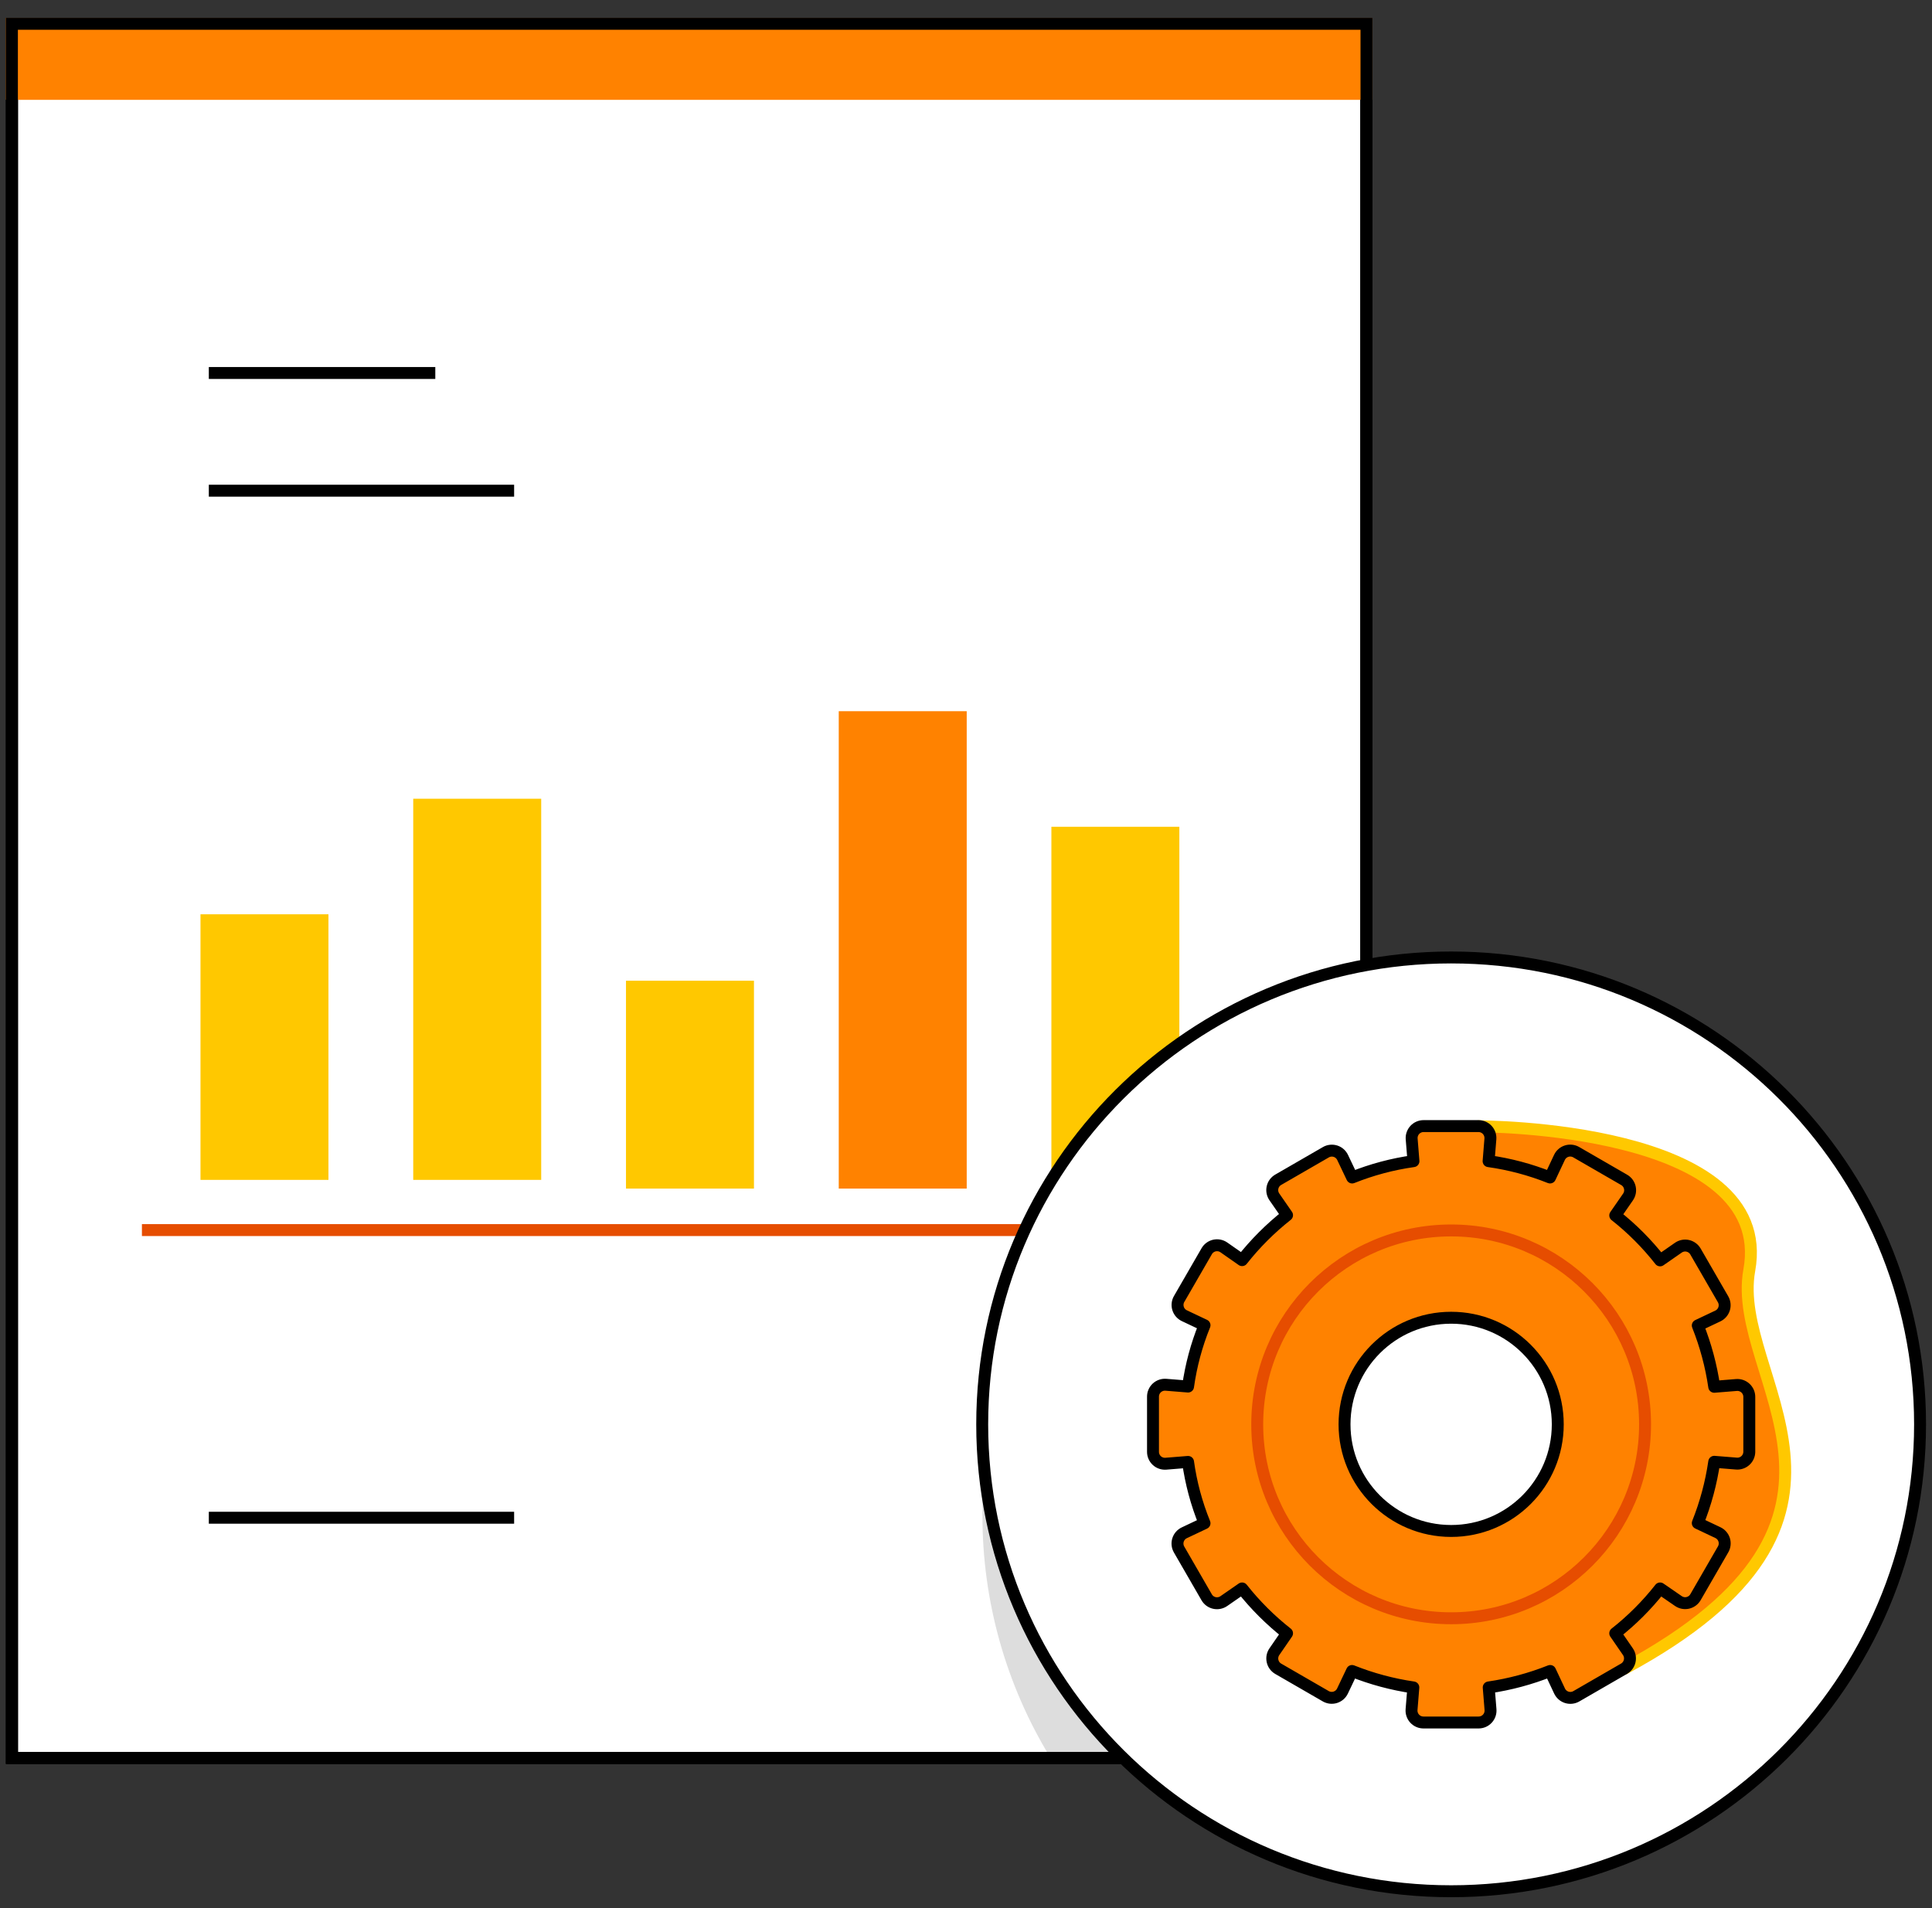 <svg width="162" height="160" viewBox="0 0 162 160" fill="none" xmlns="http://www.w3.org/2000/svg">
<rect x="0" y="0" width="162" height="160" fill="#333333" stroke="none"/>
<path d="M114.58 1.996H1V147.406H114.58V1.996Z" fill="white" stroke="black" stroke-miterlimit="10"/>
<path d="M82.379 120.376V127.086C82.37 134.256 84.346 141.29 88.089 147.406H94.169C86.846 140.29 82.612 130.583 82.379 120.376Z" fill="#DDDDDD"/>
<path d="M114.58 1.996H1V7.866H114.58V1.996Z" fill="#FF8200" stroke="#FF8200" stroke-miterlimit="10"/>
<path d="M43.11 41.146H17.51" stroke="black" stroke-miterlimit="10"/>
<path d="M36.5 31.276H17.51" stroke="black" stroke-miterlimit="10"/>
<path d="M114.58 1.996H1V147.406H114.58V1.996Z" stroke="black" stroke-miterlimit="10"/>
<path d="M114.58 1.996H1V147.406H114.58V1.996Z" stroke="black" stroke-miterlimit="10"/>
<path d="M98.39 69.826H88.66V99.166H98.39V69.826Z" fill="#FFC800" stroke="#FFC800" stroke-miterlimit="10"/>
<path d="M80.56 60.136H70.83V99.166H80.56V60.136Z" fill="#FF8200" stroke="#FF8200" stroke-miterlimit="10"/>
<path d="M62.72 82.736H52.99V99.166H62.72V82.736Z" fill="#FFC800" stroke="#FFC800" stroke-miterlimit="10"/>
<path d="M44.88 67.476H35.15V98.436H44.88V67.476Z" fill="#FFC800" stroke="#FFC800" stroke-miterlimit="10"/>
<path d="M27.041 77.166H17.311V98.436H27.041V77.166Z" fill="#FFC800" stroke="#FFC800" stroke-miterlimit="10"/>
<path d="M114.58 1.996H1V7.866H114.58V1.996Z" fill="#FF8200" stroke="#FF8200" stroke-miterlimit="10"/>
<path d="M43.11 127.266H17.51" stroke="black" stroke-miterlimit="10"/>
<path d="M103.68 103.146H11.9" stroke="#E64D00" stroke-miterlimit="10"/>
<path d="M114.58 1.996H1V147.406H114.58V1.996Z" stroke="black" stroke-miterlimit="10"/>
<path d="M121.679 158.586C143.395 158.586 160.999 141.058 160.999 119.436C160.999 97.814 143.395 80.286 121.679 80.286C99.963 80.286 82.359 97.814 82.359 119.436C82.359 141.058 99.963 158.586 121.679 158.586Z" fill="white" stroke="black" stroke-linejoin="round"/>
<path d="M120.469 97.816L123.989 94.446C123.989 94.446 148.879 94.386 146.679 106.516C145.029 115.586 159.679 127.276 136.179 139.936L133.569 130.736L137.869 121.376C137.869 121.376 137.539 106.846 136.659 106.626C135.779 106.406 120.469 97.816 120.469 97.816Z" fill="#FF8200" stroke="#FFC800" stroke-linejoin="round"/>
<path d="M146.68 121.756V117.136C146.68 116.997 146.652 116.861 146.597 116.734C146.542 116.607 146.461 116.493 146.359 116.399C146.258 116.305 146.138 116.233 146.007 116.188C145.876 116.142 145.738 116.125 145.6 116.136L143.74 116.286C143.483 114.524 143.02 112.799 142.36 111.146L144.05 110.346C144.173 110.286 144.283 110.201 144.373 110.097C144.462 109.992 144.529 109.871 144.57 109.739C144.61 109.608 144.623 109.47 144.607 109.333C144.592 109.197 144.548 109.065 144.48 108.946L142.17 104.946C142.101 104.826 142.009 104.722 141.898 104.64C141.787 104.558 141.661 104.499 141.527 104.468C141.392 104.437 141.253 104.434 141.118 104.46C140.982 104.485 140.854 104.538 140.74 104.616L139.2 105.686C138.101 104.284 136.839 103.018 135.44 101.916L136.5 100.386C136.582 100.271 136.64 100.14 136.668 100.001C136.696 99.863 136.694 99.719 136.663 99.582C136.632 99.444 136.572 99.314 136.487 99.201C136.402 99.088 136.294 98.994 136.17 98.926L132.17 96.616C132.05 96.546 131.916 96.501 131.778 96.486C131.64 96.47 131.5 96.483 131.368 96.525C131.235 96.566 131.112 96.635 131.008 96.726C130.903 96.818 130.819 96.93 130.76 97.056L129.97 98.736C128.314 98.074 126.585 97.614 124.82 97.366L124.97 95.506C124.981 95.368 124.963 95.229 124.918 95.099C124.873 94.968 124.801 94.848 124.707 94.746C124.613 94.645 124.499 94.564 124.372 94.509C124.245 94.454 124.108 94.425 123.97 94.426H119.37C119.231 94.425 119.094 94.454 118.968 94.509C118.841 94.564 118.727 94.645 118.633 94.746C118.539 94.848 118.467 94.968 118.422 95.099C118.376 95.229 118.359 95.368 118.37 95.506L118.52 97.366C116.758 97.614 115.032 98.074 113.38 98.736L112.58 97.056C112.521 96.931 112.437 96.82 112.333 96.73C112.229 96.639 112.107 96.571 111.976 96.53C111.844 96.489 111.706 96.475 111.569 96.49C111.432 96.504 111.299 96.547 111.18 96.616L107.18 98.926C107.059 98.995 106.955 99.089 106.873 99.2C106.791 99.312 106.733 99.44 106.703 99.575C106.673 99.711 106.671 99.851 106.698 99.987C106.725 100.123 106.78 100.252 106.86 100.366L107.92 101.896C106.52 103.001 105.255 104.266 104.15 105.666L102.62 104.596C102.505 104.517 102.376 104.462 102.239 104.436C102.103 104.41 101.962 104.412 101.827 104.443C101.691 104.474 101.564 104.533 101.452 104.616C101.341 104.699 101.248 104.805 101.18 104.926L98.87 108.926C98.801 109.045 98.758 109.178 98.744 109.315C98.729 109.452 98.743 109.59 98.784 109.722C98.825 109.853 98.893 109.975 98.984 110.079C99.074 110.183 99.185 110.267 99.31 110.326L101 111.126C100.33 112.776 99.867 114.502 99.62 116.266L97.76 116.116C97.622 116.105 97.483 116.122 97.352 116.168C97.222 116.213 97.102 116.285 97 116.379C96.899 116.473 96.818 116.587 96.763 116.714C96.707 116.84 96.679 116.977 96.68 117.116V121.736C96.679 121.874 96.707 122.011 96.763 122.138C96.818 122.265 96.899 122.379 97 122.473C97.102 122.567 97.222 122.639 97.352 122.684C97.483 122.729 97.622 122.747 97.76 122.736L99.62 122.586C99.865 124.35 100.329 126.076 101 127.726L99.31 128.526C99.184 128.585 99.072 128.669 98.98 128.774C98.889 128.878 98.82 129.001 98.779 129.134C98.737 129.266 98.724 129.406 98.74 129.544C98.755 129.682 98.8 129.816 98.87 129.936L101.18 133.936C101.249 134.056 101.342 134.16 101.454 134.243C101.566 134.325 101.694 134.383 101.829 134.413C101.965 134.443 102.105 134.445 102.241 134.417C102.377 134.39 102.506 134.335 102.62 134.256L104.15 133.196C105.255 134.593 106.52 135.855 107.92 136.956L106.86 138.496C106.781 138.608 106.727 138.736 106.7 138.871C106.673 139.005 106.675 139.144 106.704 139.278C106.733 139.412 106.789 139.539 106.869 139.651C106.949 139.762 107.052 139.856 107.17 139.926L111.17 142.236C111.289 142.304 111.422 142.347 111.559 142.362C111.696 142.377 111.834 142.363 111.966 142.322C112.097 142.28 112.219 142.212 112.323 142.122C112.427 142.031 112.511 141.92 112.57 141.796L113.37 140.116C115.023 140.776 116.748 141.239 118.51 141.496L118.36 143.356C118.349 143.494 118.366 143.632 118.412 143.763C118.457 143.894 118.529 144.014 118.623 144.115C118.717 144.217 118.831 144.298 118.958 144.353C119.084 144.408 119.221 144.436 119.36 144.436H123.98C124.118 144.436 124.255 144.408 124.382 144.353C124.509 144.298 124.623 144.217 124.717 144.115C124.811 144.014 124.883 143.894 124.928 143.763C124.973 143.632 124.991 143.494 124.98 143.356L124.83 141.496C126.595 141.239 128.323 140.776 129.98 140.116L130.77 141.796C130.829 141.922 130.913 142.034 131.018 142.125C131.122 142.217 131.245 142.285 131.378 142.327C131.51 142.368 131.65 142.382 131.788 142.366C131.926 142.35 132.06 142.306 132.18 142.236L136.18 139.926C136.298 139.856 136.402 139.763 136.483 139.652C136.564 139.541 136.621 139.415 136.651 139.281C136.681 139.146 136.683 139.007 136.657 138.872C136.631 138.737 136.578 138.609 136.5 138.496L135.44 136.956C136.839 135.857 138.101 134.595 139.2 133.196L140.74 134.256C140.854 134.333 140.982 134.386 141.118 134.412C141.253 134.437 141.392 134.434 141.527 134.403C141.661 134.372 141.787 134.314 141.898 134.232C142.009 134.15 142.101 134.045 142.17 133.926L144.48 129.926C144.55 129.806 144.595 129.674 144.611 129.536C144.628 129.398 144.615 129.259 144.575 129.126C144.534 128.994 144.467 128.871 144.376 128.766C144.286 128.661 144.175 128.576 144.05 128.516L142.36 127.716C143.021 126.063 143.484 124.338 143.74 122.576L145.6 122.726C145.735 122.737 145.871 122.72 146 122.676C146.129 122.633 146.247 122.564 146.348 122.473C146.449 122.382 146.531 122.272 146.588 122.149C146.645 122.025 146.676 121.892 146.68 121.756Z" fill="#FF8200" stroke="black" stroke-linejoin="round"/>
<path d="M121.68 128.376C126.618 128.376 130.62 124.373 130.62 119.436C130.62 114.498 126.618 110.496 121.68 110.496C116.743 110.496 112.74 114.498 112.74 119.436C112.74 124.373 116.743 128.376 121.68 128.376Z" fill="white" stroke="black" stroke-linejoin="round"/>
<path d="M121.68 135.696C130.66 135.696 137.94 128.416 137.94 119.436C137.94 110.456 130.66 103.176 121.68 103.176C112.7 103.176 105.42 110.456 105.42 119.436C105.42 128.416 112.7 135.696 121.68 135.696Z" stroke="#E64D00" stroke-linejoin="round"/>
</svg>
